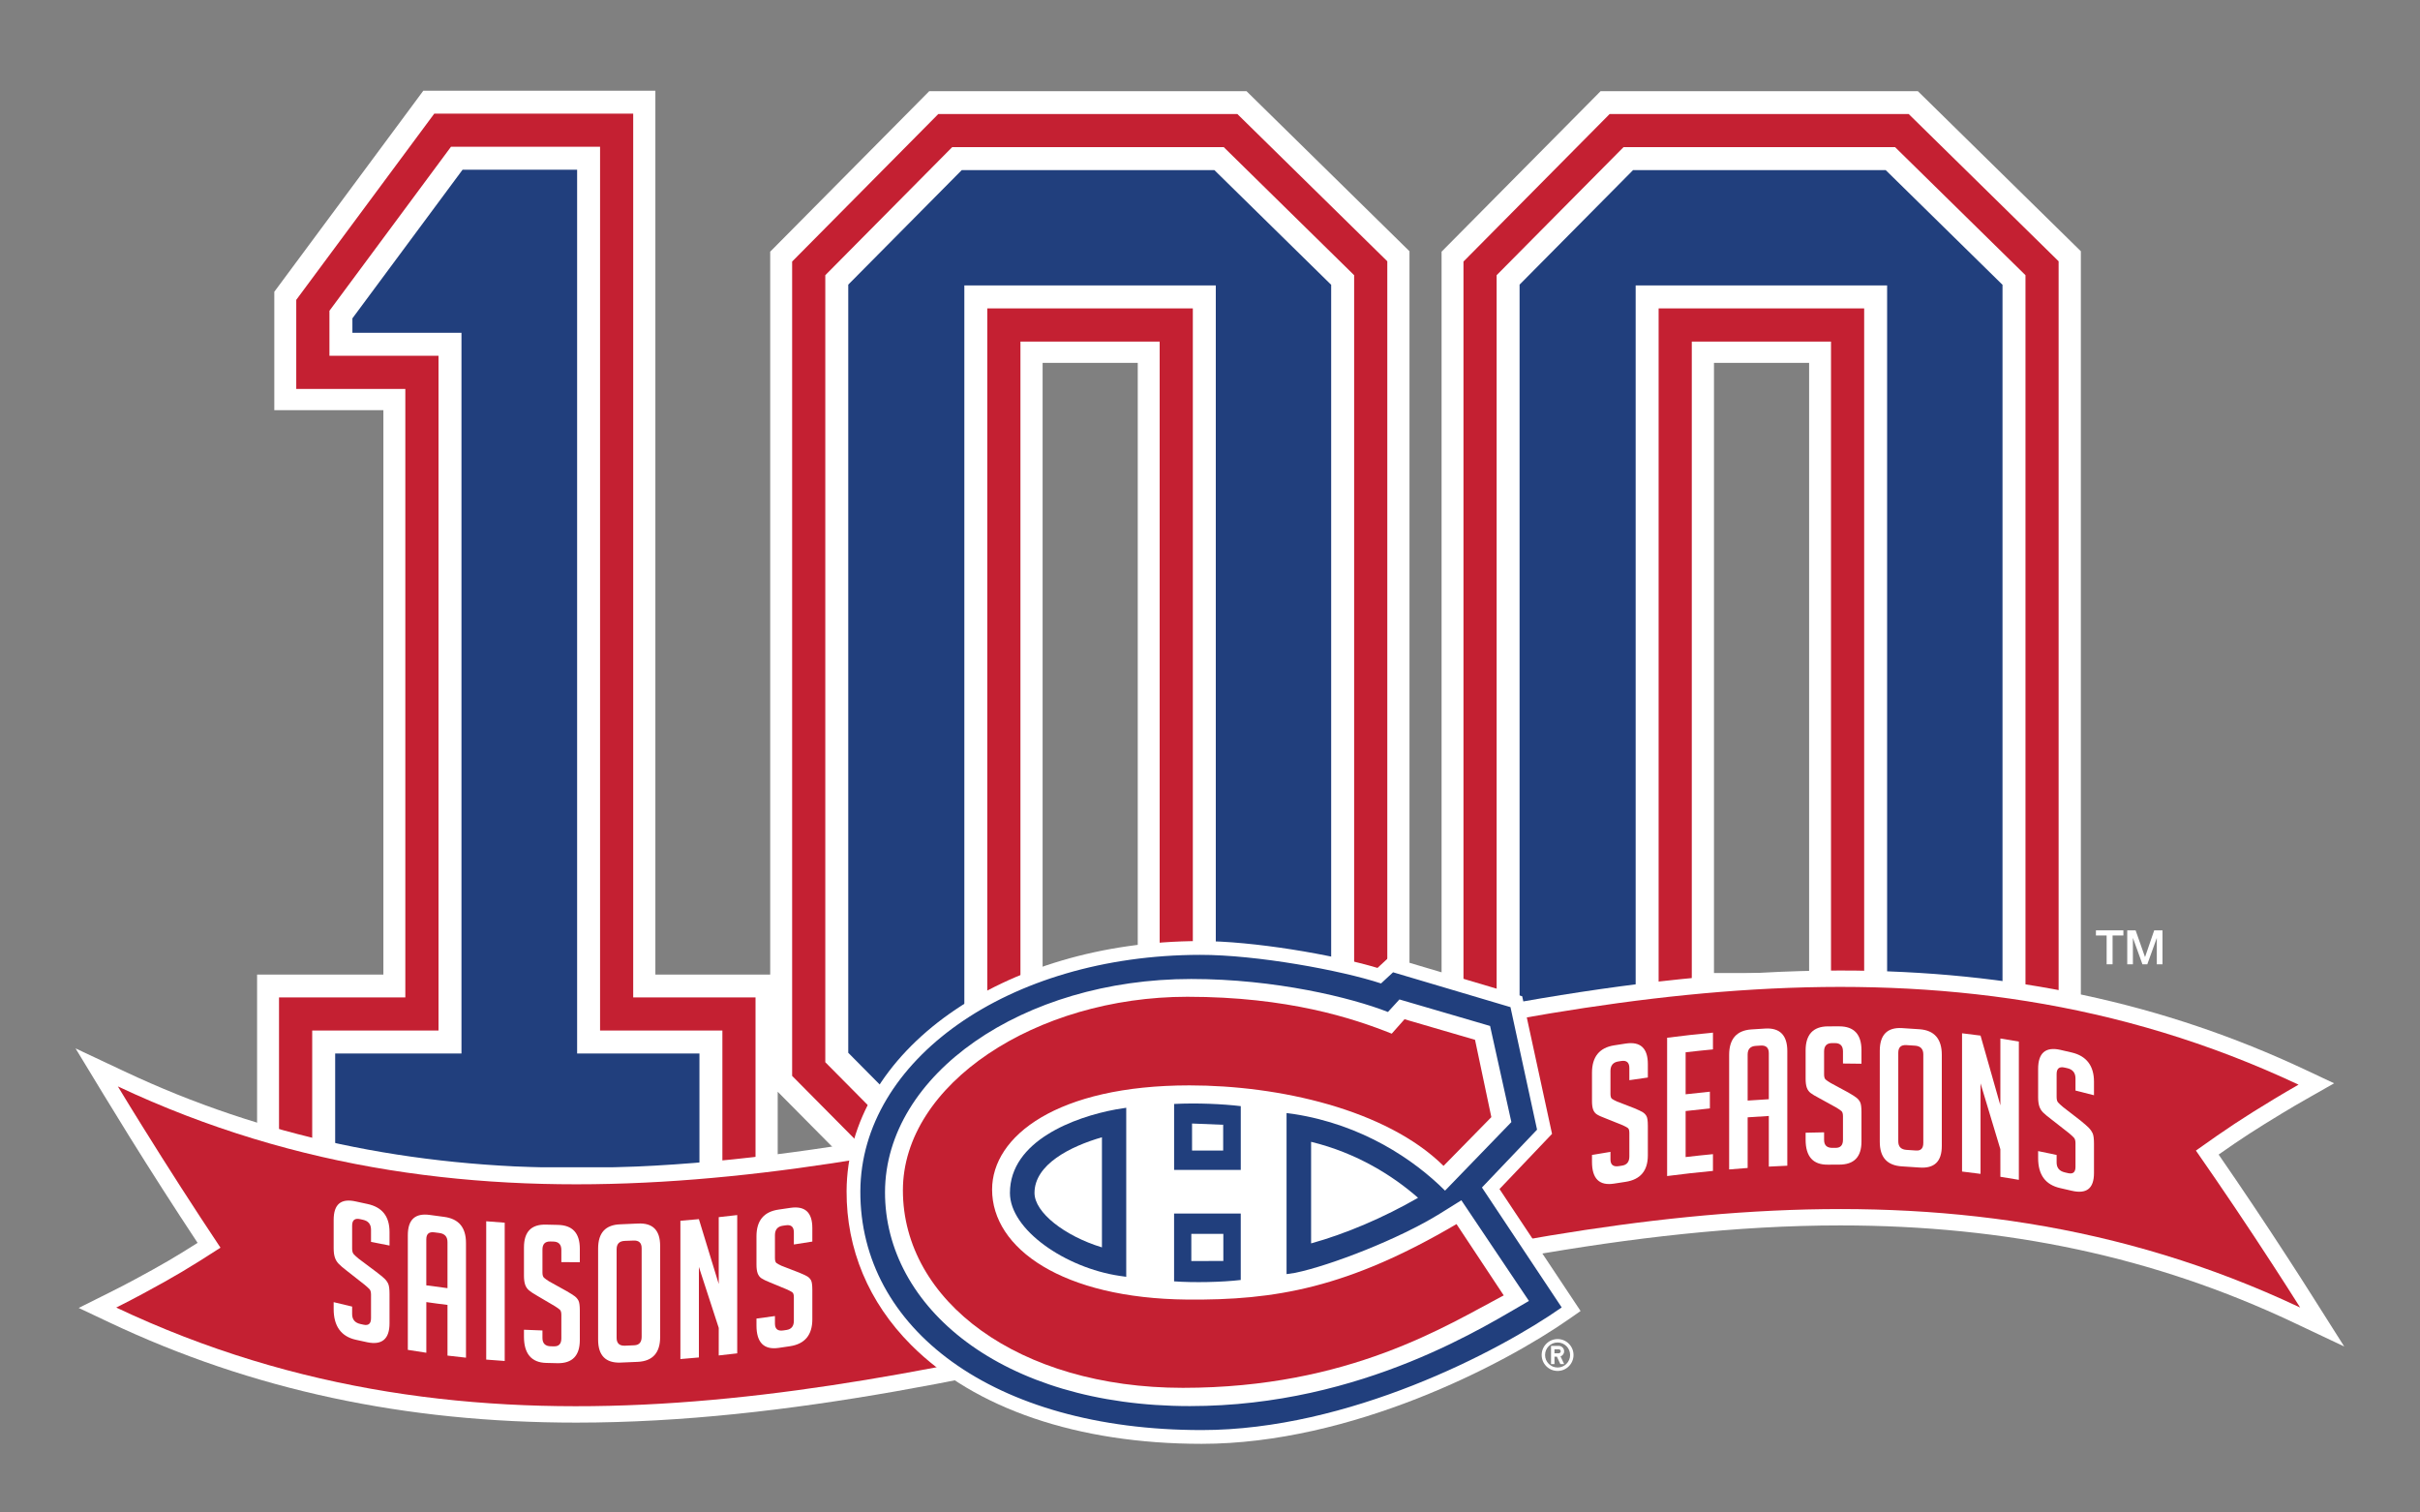 <?xml version="1.0" encoding="UTF-8" standalone="no"?>
<!-- Created with Inkscape (http://www.inkscape.org/) -->
<svg
   xmlns:dc="http://purl.org/dc/elements/1.1/"
   xmlns:cc="http://creativecommons.org/ns#"
   xmlns:rdf="http://www.w3.org/1999/02/22-rdf-syntax-ns#"
   xmlns:svg="http://www.w3.org/2000/svg"
   xmlns="http://www.w3.org/2000/svg"
   xmlns:sodipodi="http://sodipodi.sourceforge.net/DTD/sodipodi-0.dtd"
   xmlns:inkscape="http://www.inkscape.org/namespaces/inkscape"
   width="320"
   height="200"
   id="svg5446"
   sodipodi:version="0.32"
   inkscape:version="0.46"
   version="1.0"
   sodipodi:docname="Logo 100 saisons Canadiens Montréal.svg"
   inkscape:output_extension="org.inkscape.output.svg.inkscape">
  <rect width="100%" height="100%" fill="#808080" stroke="none"/>
  <defs
     id="defs5448">
    <clipPath
       clipPathUnits="userSpaceOnUse"
       id="clipPath4648">
      <path
         d="M 79,706.472 L 172.454,706.472 L 172.454,762.178 L 79,762.178 L 79,706.472 z"
         id="path4650" />
    </clipPath>
    <inkscape:perspective
       sodipodi:type="inkscape:persp3d"
       inkscape:vp_x="0 : 526.18109 : 1"
       inkscape:vp_y="0 : 1000 : 0"
       inkscape:vp_z="744.09448 : 526.18109 : 1"
       inkscape:persp3d-origin="372.04724 : 350.78739 : 1"
       id="perspective5454" />
  </defs>
  <sodipodi:namedview
     id="base"
     pagecolor="#ffffff"
     bordercolor="#666666"
     borderopacity="1.0"
     inkscape:pageopacity="0.0"
     inkscape:pageshadow="2"
     inkscape:zoom="1.4"
     inkscape:cx="230.625"
     inkscape:cy="65.728716"
     inkscape:document-units="px"
     inkscape:current-layer="layer1"
     showgrid="false"
     inkscape:window-width="1280"
     inkscape:window-height="750"
     inkscape:window-x="-8"
     inkscape:window-y="-8" />
  <g
     inkscape:label="Calque 1"
     inkscape:groupmode="layer"
     id="layer1"
     transform="translate(-295.877,-136.926)">
    <path
       d="M 433.743,265.589 L 446.323,265.589 L 446.323,184.905 L 433.743,184.905 L 433.743,265.589 z M 462.092,301.513 L 460.837,301.513 L 419.971,301.513 L 418.755,301.513 L 417.901,300.65 L 398.714,281.289 L 398.714,298.599 L 398.714,301.513 L 395.796,301.513 L 332.787,301.513 L 329.872,301.513 L 329.872,298.599 L 329.872,268.712 L 329.872,265.797 L 332.787,265.797 L 346.572,265.797 L 346.572,191.165 L 335.066,191.165 L 332.148,191.165 L 332.148,188.25 L 332.148,176.472 L 332.148,175.509 L 332.723,174.735 L 350.976,150.107 L 351.849,148.926 L 353.316,148.926 L 379.623,148.926 L 382.538,148.926 L 382.538,151.841 L 382.538,265.797 L 395.796,265.797 L 397.722,265.797 L 397.722,171.406 L 397.722,170.206 L 398.566,169.355 L 417.898,149.844 L 418.752,148.98 L 419.968,148.98 L 459.508,148.98 L 460.702,148.98 L 461.552,149.815 L 481.381,169.291 L 482.255,170.148 L 482.255,171.371 L 482.255,279.033 L 482.255,280.192 L 481.455,281.036 L 462.955,300.602 L 462.092,301.513 z M 522.519,265.589 L 535.1,265.589 L 535.1,184.905 L 522.519,184.905 L 522.519,265.589 z M 550.868,297.748 L 549.61,297.748 L 508.745,297.748 L 507.528,297.748 L 506.674,296.881 L 487.343,281.145 L 486.498,280.291 L 486.498,279.094 L 486.498,171.406 L 486.498,170.206 L 487.343,169.355 L 506.674,149.844 L 507.528,148.98 L 508.745,148.98 L 548.287,148.98 L 549.475,148.98 L 550.329,149.815 L 570.158,169.291 L 571.031,170.148 L 571.031,171.371 L 571.031,279.033 L 571.031,280.192 L 570.232,281.036 L 551.728,296.833 L 550.868,297.748 z"
       style="fill:#ffffff;fill-opacity:1;fill-rule:nonzero;stroke:none"
       id="path4642" />
    <g
       transform="matrix(3.21,0,0,-3.21,52.276,2595.623)"
       id="g4644">
      <g
         id="g4646"
         clip-path="url(#clipPath4648)">
        <g
           id="g4652"
           transform="translate(125.742,758.521)">
          <path
             d="M 0,0 C 0.627,-0.615 3.921,-3.851 4.563,-4.481 L 4.563,-35.786 C 3.979,-36.403 0.981,-39.573 0.354,-40.236 L -10.062,-40.236 C -10.689,-39.603 -13.871,-36.393 -14.491,-35.767 L -14.491,-4.47 C -13.871,-3.844 -10.689,-0.633 -10.062,0 L 0,0 z M -11.201,2.732 L -17.223,-3.346 L -17.223,-36.892 L -11.2,-42.968 L 1.53,-42.968 L 7.294,-36.873 L 7.294,-3.335 L 1.117,2.732 L -11.201,2.732 z"
             style="fill:#c42032;fill-opacity:1;fill-rule:nonzero;stroke:none"
             id="path4654" />
        </g>
        <path
           d="M 123.659,724.928 L 117.924,724.928 L 117.924,751.878 L 123.659,751.878 L 123.659,724.928 z M 115.193,722.197 L 126.391,722.197 L 126.391,754.609 L 115.193,754.609 L 115.193,722.197 z"
           style="fill:#c42032;fill-opacity:1;fill-rule:nonzero;stroke:none"
           id="path4656" />
        <g
           id="g4658"
           transform="translate(153.396,758.521)">
          <path
             d="M 0,0 C 0.627,-0.615 3.921,-3.851 4.563,-4.481 L 4.563,-35.786 C 3.98,-36.403 0.981,-39.573 0.354,-40.236 L -10.062,-40.236 C -10.689,-39.603 -13.87,-36.393 -14.491,-35.767 L -14.491,-4.47 C -13.871,-3.844 -10.689,-0.633 -10.061,0 L 0,0 z M -11.2,2.732 L -17.222,-3.346 L -17.222,-36.892 L -11.2,-41.794 L 1.53,-41.794 L 7.294,-36.873 L 7.294,-3.335 L 1.117,2.732 L -11.2,2.732 z"
             style="fill:#c42032;fill-opacity:1;fill-rule:nonzero;stroke:none"
             id="path4660" />
        </g>
        <path
           d="M 151.314,724.928 L 145.579,724.928 L 145.579,751.878 L 151.314,751.878 L 151.314,724.928 z M 142.847,722.197 L 154.045,722.197 L 154.045,754.609 L 142.847,754.609 L 142.847,722.197 z"
           style="fill:#c42032;fill-opacity:1;fill-rule:nonzero;stroke:none"
           id="path4662" />
        <g
           id="g4664"
           transform="translate(99.241,758.538)">
          <path
             d="M 0,0 L 0,-36.407 L 5.039,-36.407 L 5.039,-40.253 L -9.127,-40.253 L -9.127,-36.407 L -3.924,-36.407 L -3.924,-5.879 L -8.418,-5.879 L -8.418,-5.842 C -7.978,-5.249 -4.738,-0.877 -4.088,0 L 0,0 z M -5.463,2.731 L -11.149,-4.941 L -11.149,-8.61 L -6.656,-8.61 L -6.656,-33.676 L -11.859,-33.676 L -11.859,-42.985 L 7.77,-42.985 L 7.77,-33.676 L 2.731,-33.676 L 2.731,2.731 L -5.463,2.731 z"
             style="fill:#c42032;fill-opacity:1;fill-rule:nonzero;stroke:none"
             id="path4666" />
        </g>
        <path
           d="M 116.558,723.562 L 125.025,723.562 L 125.025,753.244 L 116.558,753.244 L 116.558,723.562 z M 131.67,722.192 L 126.684,716.919 L 115.111,716.919 L 109.885,722.192 L 109.885,754.613 L 115.111,759.887 L 126.3,759.887 L 131.67,754.613 L 131.67,722.192 z"
           style="fill:#ffffff;fill-opacity:1;fill-rule:nonzero;stroke:none"
           id="path4668" />
        <g
           id="g4670"
           transform="translate(115.613,754.19)">
          <path
             d="M 0,0 L 0,-0.946 L 0,-30.628 L 0,-31.573 L 0.946,-31.573 L 9.413,-31.573 L 10.358,-31.573 L 10.358,-30.628 L 10.358,-0.946 L 10.358,0 L 9.413,0 L 0.946,0 L 0,0 z M 10.664,-36.325 L -0.108,-36.325 L -4.782,-31.609 L -4.782,0.034 L -0.108,4.751 L 10.301,4.751 L 15.111,0.027 L 15.111,-31.622 L 10.664,-36.325 z"
             style="fill:#213f7d;fill-opacity:1;fill-rule:nonzero;stroke:none"
             id="path4672" />
        </g>
        <path
           d="M 144.213,723.562 L 152.68,723.562 L 152.68,753.244 L 144.213,753.244 L 144.213,723.562 z M 159.325,722.192 L 154.339,716.919 L 142.766,716.919 L 137.54,722.192 L 137.54,754.613 L 142.766,759.887 L 153.954,759.887 L 159.325,754.613 L 159.325,722.192 z"
           style="fill:#ffffff;fill-opacity:1;fill-rule:nonzero;stroke:none"
           id="path4674" />
        <g
           id="g4676"
           transform="translate(143.267,754.19)">
          <path
             d="M 0,0 L 0,-0.946 L 0,-30.628 L 0,-31.573 L 0.946,-31.573 L 9.413,-31.573 L 10.358,-31.573 L 10.358,-30.628 L 10.358,-0.946 L 10.358,0 L 9.413,0 L 0.946,0 L 0,0 z M 10.665,-36.325 L -0.108,-36.325 L -4.782,-31.609 L -4.782,0.034 L -0.108,4.751 L 10.301,4.751 L 15.112,0.027 L 15.112,-31.622 L 10.665,-36.325 z"
             style="fill:#213f7d;fill-opacity:1;fill-rule:nonzero;stroke:none"
             id="path4678" />
        </g>
        <g
           id="g4680"
           transform="translate(100.607,723.497)">
          <path
             d="M 0,0 L 0,36.407 L -6.141,36.407 L -11.148,29.65 L -11.148,27.797 L -6.655,27.797 L -6.655,0 L -11.858,0 L -11.858,-6.578 L -6.655,-6.578 L 0,-6.578 L 5.039,-6.578 L 5.039,0 L 0,0 z"
             style="fill:#ffffff;fill-opacity:1;fill-rule:nonzero;stroke:none"
             id="path4682" />
        </g>
        <g
           id="g4684"
           transform="translate(104.701,717.865)">
          <path
             d="M 0,0 L -4.093,0 L -10.749,0 L -15.006,0 L -15.006,4.686 L -10.749,4.686 L -9.803,4.686 L -9.803,5.632 L -9.803,33.429 L -9.803,34.374 L -10.749,34.374 L -14.296,34.374 L -14.296,34.97 L -9.758,41.093 L -5.039,41.093 L -5.039,5.632 L -5.039,4.686 L -4.093,4.686 L 0,4.686 L 0,0 z"
             style="fill:#213f7d;fill-opacity:1;fill-rule:nonzero;stroke:none"
             id="path4686" />
        </g>
        <g
           id="g4688"
           transform="translate(99.629,707.346)">
          <path
             d="M 0,0 C -7.073,0 -13.367,1.351 -19.242,4.13 L -20.499,4.724 L -19.255,5.345 C -18.811,5.567 -18.597,5.678 -18.163,5.911 C -17.121,6.472 -16.52,6.82 -15.601,7.405 C -16.553,8.843 -17.503,10.325 -18.432,11.819 C -18.844,12.483 -19.051,12.819 -19.464,13.498 L -20.629,15.416 L -18.599,14.461 C -12.926,11.79 -6.844,10.492 -0.004,10.493 C 8.576,10.493 17.372,12.55 25.879,14.54 C 34.462,16.548 43.335,18.624 52.071,18.624 C 59.11,18.624 65.378,17.285 71.231,14.532 L 72.41,13.978 L 71.278,13.334 C 70.88,13.108 70.681,12.991 70.265,12.74 C 69.202,12.096 68.594,11.704 67.653,11.042 C 68.623,9.636 69.568,8.226 70.465,6.842 C 70.912,6.155 71.135,5.807 71.581,5.102 L 72.825,3.137 L 70.723,4.13 C 65.034,6.817 58.934,8.123 52.07,8.123 C 43.491,8.123 34.695,6.067 26.188,4.079 C 17.607,2.074 8.734,0 0,0"
             style="fill:#ffffff;fill-opacity:1;fill-rule:nonzero;stroke:none"
             id="path4690" />
        </g>
        <g
           id="g4692"
           transform="translate(169.528,713.821)">
          <path
             d="M 0,0 C -1.034,1.595 -2.096,3.171 -3.182,4.731 C -1.902,5.643 -1.263,6.067 0.016,6.842 C 0.428,7.091 0.633,7.212 1.046,7.446 C -28.688,21.43 -59.058,-6.621 -88.785,7.375 C -88.374,6.697 -88.168,6.362 -87.756,5.701 C -86.716,4.028 -85.65,2.37 -84.557,0.731 C -85.831,-0.092 -86.467,-0.472 -87.741,-1.158 C -88.185,-1.397 -88.408,-1.512 -88.852,-1.735 C -59.09,-15.811 -28.656,12.325 1.112,-1.735 C 0.667,-1.031 0.445,-0.685 0,0"
             style="fill:#c42032;fill-opacity:1;fill-rule:nonzero;stroke:none"
             id="path4694" />
        </g>
        <g
           id="g4696"
           transform="translate(91.172,714.79)">
          <path
             d="M 0,0 L 0,0.5 C 0,0.728 -0.111,0.864 -0.333,0.912 C -0.381,0.923 -0.405,0.928 -0.452,0.938 C -0.669,0.986 -0.778,0.897 -0.778,0.669 C -0.778,0.291 -0.778,0.103 -0.778,-0.276 C -0.778,-0.381 -0.756,-0.457 -0.714,-0.504 C -0.672,-0.551 -0.603,-0.614 -0.508,-0.693 C -0.219,-0.912 -0.074,-1.02 0.214,-1.234 C 0.373,-1.355 0.485,-1.447 0.551,-1.509 C 0.618,-1.572 0.669,-1.643 0.706,-1.721 C 0.743,-1.8 0.762,-1.94 0.762,-2.141 L 0.762,-3.355 C 0.762,-3.995 0.455,-4.262 -0.158,-4.133 C -0.346,-4.093 -0.44,-4.073 -0.627,-4.031 C -1.235,-3.895 -1.539,-3.465 -1.539,-2.767 L -1.539,-2.482 C -1.235,-2.558 -1.082,-2.594 -0.778,-2.664 C -0.778,-2.787 -0.778,-2.849 -0.778,-2.973 C -0.778,-3.195 -0.664,-3.333 -0.437,-3.382 C -0.383,-3.394 -0.355,-3.401 -0.302,-3.412 C -0.1,-3.455 0,-3.364 0,-3.142 L 0,-2.174 C 0,-2.068 -0.021,-1.993 -0.063,-1.947 C -0.106,-1.901 -0.175,-1.839 -0.27,-1.76 C -0.559,-1.536 -0.703,-1.423 -0.991,-1.194 C -1.15,-1.072 -1.266,-0.973 -1.337,-0.897 C -1.409,-0.822 -1.46,-0.733 -1.492,-0.633 C -1.524,-0.532 -1.539,-0.408 -1.539,-0.26 L -1.539,0.906 C -1.539,1.557 -1.235,1.803 -0.627,1.666 C -0.436,1.624 -0.341,1.603 -0.151,1.563 C 0.457,1.435 0.762,1.057 0.762,0.407 L 0.762,-0.149 C 0.457,-0.092 0.305,-0.063 0,0"
             style="fill:#ffffff;fill-opacity:1;fill-rule:nonzero;stroke:none"
             id="path4698" />
        </g>
        <g
           id="g4700"
           transform="translate(94.322,712.885)">
          <path
             d="M 0,0 C 0,0.758 0,1.137 0,1.896 C 0,2.118 -0.111,2.242 -0.333,2.272 C -0.415,2.282 -0.457,2.288 -0.539,2.299 C -0.761,2.329 -0.873,2.236 -0.873,2.013 L -0.873,0.116 C -0.523,0.066 -0.349,0.043 0,0 M -0.872,-2.661 C -1.177,-2.617 -1.33,-2.593 -1.634,-2.542 L -1.634,2.179 C -1.634,2.83 -1.33,3.101 -0.722,3.015 C -0.493,2.983 -0.379,2.967 -0.15,2.938 C 0.458,2.861 0.762,2.508 0.762,1.857 C 0.762,-0.032 0.762,-0.976 0.762,-2.864 C 0.458,-2.833 0.305,-2.815 0,-2.778 C 0,-1.943 0,-1.526 0,-0.69 C -0.349,-0.648 -0.523,-0.624 -0.872,-0.574 L -0.872,-2.661 z"
             style="fill:#ffffff;fill-opacity:1;fill-rule:nonzero;stroke:none"
             id="path4702" />
        </g>
        <g
           id="g4704"
           transform="translate(95.917,709.942)">
          <path
             d="M 0,0 L 0,5.698 C 0.305,5.672 0.457,5.66 0.762,5.64 C 0.762,3.741 0.762,1.842 0.762,-0.057 C 0.457,-0.037 0.305,-0.026 0,0"
             style="fill:#ffffff;fill-opacity:1;fill-rule:nonzero;stroke:none"
             id="path4706" />
        </g>
        <g
           id="g4708"
           transform="translate(99.012,713.958)">
          <path
             d="M 0,0 L 0,0.499 C 0,0.727 -0.111,0.842 -0.333,0.847 C -0.381,0.848 -0.405,0.848 -0.453,0.849 C -0.67,0.854 -0.778,0.745 -0.778,0.517 C -0.778,0.139 -0.778,-0.05 -0.778,-0.427 C -0.778,-0.533 -0.757,-0.605 -0.714,-0.643 C -0.672,-0.681 -0.603,-0.732 -0.508,-0.792 C -0.219,-0.955 -0.075,-1.035 0.214,-1.193 C 0.373,-1.285 0.485,-1.355 0.552,-1.406 C 0.618,-1.456 0.669,-1.517 0.706,-1.588 C 0.743,-1.66 0.761,-1.796 0.761,-1.997 L 0.761,-3.211 C 0.761,-3.851 0.455,-4.174 -0.159,-4.164 C -0.346,-4.16 -0.44,-4.159 -0.627,-4.153 C -1.235,-4.137 -1.54,-3.769 -1.54,-3.071 L -1.54,-2.786 C -1.235,-2.801 -1.083,-2.806 -0.778,-2.816 L -0.778,-3.125 C -0.778,-3.348 -0.664,-3.463 -0.436,-3.468 C -0.382,-3.469 -0.356,-3.469 -0.302,-3.47 C -0.101,-3.475 0,-3.365 0,-3.143 L 0,-2.175 C 0,-2.07 -0.021,-1.997 -0.063,-1.96 C -0.105,-1.921 -0.175,-1.873 -0.27,-1.813 C -0.559,-1.646 -0.703,-1.56 -0.992,-1.388 C -1.151,-1.298 -1.266,-1.221 -1.337,-1.16 C -1.408,-1.099 -1.46,-1.021 -1.492,-0.927 C -1.523,-0.834 -1.54,-0.712 -1.54,-0.564 L -1.54,0.603 C -1.54,1.253 -1.235,1.561 -0.627,1.544 C -0.436,1.539 -0.342,1.537 -0.151,1.533 C 0.457,1.523 0.761,1.201 0.761,0.55 L 0.761,-0.005 C 0.456,-0.005 0.305,-0.005 0,0"
             style="fill:#ffffff;fill-opacity:1;fill-rule:nonzero;stroke:none"
             id="path4710" />
        </g>
        <g
           id="g4712"
           transform="translate(101.63,710.515)">
          <path
             d="M 0,0 C 0.156,0.006 0.233,0.01 0.389,0.017 C 0.59,0.027 0.69,0.143 0.69,0.365 L 0.69,4.015 C 0.69,4.237 0.576,4.342 0.349,4.331 C 0.206,4.325 0.135,4.323 -0.008,4.317 C -0.23,4.308 -0.341,4.194 -0.341,3.972 L -0.341,0.322 C -0.341,0.099 -0.227,-0.008 0,0 M -0.182,-0.696 C -0.796,-0.719 -1.103,-0.398 -1.103,0.247 L -1.103,4 C -1.103,4.651 -0.799,4.979 -0.19,5 C 0.102,5.01 0.247,5.017 0.54,5.032 C 1.148,5.061 1.452,4.759 1.452,4.108 L 1.452,0.354 C 1.452,-0.291 1.145,-0.636 0.532,-0.666 C 0.246,-0.68 0.103,-0.687 -0.182,-0.696"
             style="fill:#ffffff;fill-opacity:1;fill-rule:nonzero;stroke:none"
             id="path4714" />
        </g>
        <g
           id="g4716"
           transform="translate(105.495,713.057)">
          <path
             d="M 0,0 L 0,2.753 C 0.305,2.786 0.457,2.803 0.762,2.839 C 0.761,0.94 0.762,-0.959 0.762,-2.858 C 0.457,-2.894 0.305,-2.911 0,-2.944 C 0,-2.49 0.001,-2.263 0.001,-1.81 C -0.326,-0.807 -0.491,-0.305 -0.817,0.703 L -0.817,-3.027 C -1.122,-3.056 -1.275,-3.068 -1.579,-3.093 L -1.579,2.604 C -1.275,2.629 -1.122,2.642 -0.817,2.671 C -0.491,1.6 -0.327,1.066 0,0"
             style="fill:#ffffff;fill-opacity:1;fill-rule:nonzero;stroke:none"
             id="path4718" />
        </g>
        <g
           id="g4720"
           transform="translate(108.59,714.684)">
          <path
             d="M 0,0 L 0,0.499 C 0,0.727 -0.112,0.824 -0.334,0.79 C -0.382,0.784 -0.406,0.781 -0.453,0.773 C -0.67,0.742 -0.779,0.612 -0.779,0.385 L -0.779,-0.56 C -0.779,-0.666 -0.757,-0.734 -0.715,-0.765 C -0.673,-0.796 -0.603,-0.833 -0.508,-0.878 C -0.219,-0.991 -0.075,-1.047 0.214,-1.157 C 0.372,-1.222 0.486,-1.275 0.552,-1.314 C 0.618,-1.354 0.668,-1.406 0.705,-1.472 C 0.742,-1.537 0.761,-1.67 0.761,-1.871 L 0.761,-3.085 C 0.761,-3.725 0.454,-4.098 -0.159,-4.191 C -0.347,-4.219 -0.44,-4.233 -0.627,-4.26 C -1.236,-4.348 -1.54,-4.036 -1.54,-3.338 C -1.54,-3.224 -1.54,-3.167 -1.54,-3.052 C -1.235,-3.013 -1.083,-2.991 -0.779,-2.948 L -0.779,-3.258 C -0.779,-3.481 -0.664,-3.575 -0.437,-3.541 C -0.383,-3.533 -0.356,-3.53 -0.302,-3.521 C -0.101,-3.491 0,-3.365 0,-3.142 L 0,-2.174 C 0,-2.068 -0.021,-2.001 -0.064,-1.97 C -0.106,-1.94 -0.175,-1.902 -0.271,-1.858 C -0.559,-1.74 -0.704,-1.679 -0.993,-1.559 C -1.151,-1.496 -1.266,-1.44 -1.338,-1.391 C -1.409,-1.342 -1.46,-1.274 -1.492,-1.186 C -1.524,-1.098 -1.54,-0.978 -1.54,-0.83 C -1.54,-0.364 -1.54,-0.131 -1.54,0.336 C -1.54,0.986 -1.236,1.35 -0.627,1.438 C -0.437,1.465 -0.342,1.479 -0.151,1.508 C 0.457,1.6 0.761,1.327 0.761,0.676 L 0.761,0.12 C 0.456,0.07 0.304,0.047 0,0"
             style="fill:#ffffff;fill-opacity:1;fill-rule:nonzero;stroke:none"
             id="path4722" />
        </g>
        <g
           id="g4724"
           transform="translate(143.007,721.452)">
          <path
             d="M 0,0 L 0,0.5 C 0,0.728 -0.111,0.825 -0.333,0.791 C -0.381,0.783 -0.405,0.78 -0.452,0.772 C -0.669,0.739 -0.778,0.607 -0.778,0.38 L -0.778,-0.565 C -0.778,-0.671 -0.757,-0.739 -0.714,-0.769 C -0.672,-0.799 -0.603,-0.836 -0.508,-0.879 C -0.219,-0.989 -0.074,-1.045 0.214,-1.158 C 0.373,-1.225 0.485,-1.279 0.552,-1.32 C 0.618,-1.361 0.669,-1.414 0.706,-1.48 C 0.743,-1.546 0.762,-1.679 0.762,-1.881 L 0.762,-3.095 C 0.762,-3.734 0.455,-4.094 -0.158,-4.188 C -0.346,-4.216 -0.44,-4.231 -0.627,-4.26 C -1.235,-4.357 -1.539,-4.061 -1.539,-3.363 L -1.539,-3.078 C -1.235,-3.026 -1.082,-3.001 -0.778,-2.952 L -0.778,-3.262 C -0.778,-3.484 -0.664,-3.576 -0.437,-3.541 C -0.383,-3.532 -0.356,-3.528 -0.301,-3.52 C -0.1,-3.489 0,-3.363 0,-3.141 L 0,-2.173 C 0,-2.067 -0.021,-1.999 -0.063,-1.969 C -0.105,-1.938 -0.175,-1.901 -0.27,-1.857 C -0.559,-1.74 -0.703,-1.681 -0.992,-1.567 C -1.15,-1.508 -1.266,-1.456 -1.337,-1.409 C -1.409,-1.363 -1.461,-1.297 -1.492,-1.21 C -1.524,-1.123 -1.539,-1.005 -1.539,-0.857 L -1.539,0.309 C -1.539,0.959 -1.235,1.339 -0.627,1.435 C -0.436,1.466 -0.341,1.48 -0.15,1.509 C 0.458,1.602 0.762,1.316 0.762,0.665 L 0.762,0.11 C 0.457,0.068 0.305,0.046 0,0"
             style="fill:#ffffff;fill-opacity:1;fill-rule:nonzero;stroke:none"
             id="path4726" />
        </g>
        <g
           id="g4728"
           transform="translate(144.563,717.503)">
          <path
             d="M 0,0 L 0,5.697 C 0.755,5.792 1.133,5.835 1.888,5.908 L 1.888,5.217 C 1.438,5.174 1.213,5.15 0.762,5.098 L 0.762,3.368 C 1.161,3.414 1.361,3.435 1.761,3.475 C 1.761,3.199 1.762,3.061 1.762,2.786 C 1.362,2.745 1.161,2.724 0.762,2.678 L 0.762,0.782 C 1.212,0.834 1.438,0.859 1.888,0.902 L 1.888,0.212 C 1.133,0.139 0.755,0.096 0,0"
             style="fill:#ffffff;fill-opacity:1;fill-rule:nonzero;stroke:none"
             id="path4730" />
        </g>
        <g
           id="g4732"
           transform="translate(148.752,720.668)">
          <path
             d="M 0,0 L 0,1.896 C 0,2.119 -0.11,2.224 -0.333,2.21 C -0.416,2.205 -0.457,2.203 -0.54,2.197 C -0.761,2.183 -0.872,2.062 -0.872,1.841 L -0.872,-0.056 C -0.523,-0.031 -0.35,-0.019 0,0 M -0.872,-2.832 C -1.177,-2.854 -1.33,-2.866 -1.634,-2.893 C -1.635,-1.004 -1.634,-0.06 -1.634,1.828 C -1.634,2.478 -1.33,2.832 -0.722,2.875 C -0.493,2.89 -0.379,2.898 -0.15,2.911 C 0.458,2.948 0.762,2.632 0.762,1.982 C 0.761,0.093 0.762,-0.851 0.762,-2.739 C 0.458,-2.752 0.305,-2.759 0,-2.776 C 0,-1.941 0,-1.524 0,-0.69 C -0.35,-0.709 -0.523,-0.721 -0.872,-0.746 L -0.872,-2.832 z"
             style="fill:#ffffff;fill-opacity:1;fill-rule:nonzero;stroke:none"
             id="path4734" />
        </g>
        <g
           id="g4736"
           transform="translate(151.807,722.139)">
          <path
             d="M 0,0 L 0,0.499 C 0,0.727 -0.111,0.842 -0.333,0.841 C -0.38,0.841 -0.405,0.841 -0.452,0.841 C -0.669,0.84 -0.778,0.723 -0.778,0.496 L -0.778,-0.449 C -0.778,-0.554 -0.756,-0.626 -0.714,-0.661 C -0.671,-0.698 -0.603,-0.745 -0.508,-0.802 C -0.219,-0.956 -0.075,-1.034 0.214,-1.192 C 0.373,-1.283 0.486,-1.355 0.552,-1.406 C 0.618,-1.458 0.67,-1.519 0.706,-1.591 C 0.743,-1.663 0.762,-1.799 0.762,-2 L 0.762,-3.214 C 0.762,-3.853 0.455,-4.165 -0.158,-4.165 C -0.345,-4.165 -0.439,-4.165 -0.627,-4.167 C -1.235,-4.172 -1.539,-3.834 -1.539,-3.135 L -1.539,-2.851 C -1.235,-2.842 -1.082,-2.839 -0.778,-2.835 L -0.778,-3.145 C -0.778,-3.367 -0.664,-3.476 -0.436,-3.475 C -0.383,-3.475 -0.356,-3.475 -0.301,-3.475 C -0.1,-3.474 0,-3.364 0,-3.141 C 0,-2.754 0,-2.561 0,-2.174 C 0,-2.068 -0.021,-1.997 -0.063,-1.96 C -0.106,-1.923 -0.175,-1.875 -0.27,-1.817 C -0.559,-1.656 -0.702,-1.576 -0.991,-1.42 C -1.15,-1.337 -1.265,-1.268 -1.337,-1.212 C -1.408,-1.155 -1.46,-1.082 -1.492,-0.989 C -1.523,-0.898 -1.539,-0.778 -1.539,-0.63 L -1.539,0.537 C -1.539,1.187 -1.235,1.524 -0.627,1.53 C -0.436,1.531 -0.341,1.531 -0.151,1.531 C 0.458,1.531 0.762,1.197 0.762,0.546 L 0.762,-0.009 C 0.457,-0.003 0.305,-0.001 0,0"
             style="fill:#ffffff;fill-opacity:1;fill-rule:nonzero;stroke:none"
             id="path4738" />
        </g>
        <g
           id="g4740"
           transform="translate(154.426,718.581)">
          <path
             d="M 0,0 C 0.155,-0.01 0.233,-0.015 0.389,-0.026 C 0.59,-0.041 0.69,0.063 0.69,0.285 L 0.69,3.934 C 0.69,4.156 0.576,4.277 0.349,4.293 C 0.206,4.303 0.135,4.307 -0.008,4.316 C -0.23,4.329 -0.341,4.224 -0.341,4.002 L -0.341,0.353 C -0.341,0.131 -0.227,0.014 0,0 M -0.182,-0.68 C -0.796,-0.645 -1.103,-0.313 -1.103,0.332 L -1.103,4.083 C -1.103,4.734 -0.799,5.052 -0.19,5.017 C 0.102,5 0.248,4.99 0.54,4.969 C 1.148,4.924 1.452,4.567 1.452,3.916 L 1.452,0.164 C 1.452,-0.481 1.145,-0.772 0.532,-0.727 C 0.246,-0.705 0.103,-0.696 -0.182,-0.68"
             style="fill:#ffffff;fill-opacity:1;fill-rule:nonzero;stroke:none"
             id="path4742" />
        </g>
        <g
           id="g4744"
           transform="translate(158.29,720.416)">
          <path
             d="M 0,0 C 0,1.102 0.001,1.652 0.001,2.754 C 0.305,2.706 0.458,2.68 0.762,2.627 L 0.762,-3.069 C 0.458,-3.016 0.305,-2.99 0.001,-2.943 C 0.001,-2.488 0,-2.261 0,-1.807 C -0.327,-0.72 -0.49,-0.177 -0.816,0.905 L -0.816,-2.823 C -1.121,-2.782 -1.274,-2.763 -1.578,-2.727 L -1.578,2.968 C -1.274,2.933 -1.121,2.914 -0.816,2.873 C -0.49,1.727 -0.327,1.153 0,0"
             style="fill:#ffffff;fill-opacity:1;fill-rule:nonzero;stroke:none"
             id="path4746" />
        </g>
        <g
           id="g4748"
           transform="translate(161.385,721.025)">
          <path
             d="M 0,0 L 0,0.499 C 0,0.727 -0.112,0.869 -0.333,0.92 C -0.381,0.931 -0.404,0.936 -0.452,0.947 C -0.669,0.997 -0.777,0.906 -0.777,0.678 L -0.777,-0.266 C -0.777,-0.372 -0.757,-0.448 -0.714,-0.494 C -0.672,-0.54 -0.603,-0.603 -0.508,-0.683 C -0.219,-0.904 -0.075,-1.016 0.214,-1.242 C 0.373,-1.372 0.485,-1.47 0.552,-1.538 C 0.618,-1.605 0.669,-1.679 0.706,-1.759 C 0.743,-1.841 0.762,-1.982 0.762,-2.182 C 0.762,-2.668 0.762,-2.911 0.762,-3.397 C 0.762,-4.037 0.455,-4.271 -0.158,-4.127 C -0.346,-4.082 -0.439,-4.061 -0.627,-4.019 C -1.235,-3.883 -1.539,-3.477 -1.539,-2.779 L -1.539,-2.494 C -1.235,-2.554 -1.082,-2.586 -0.777,-2.653 L -0.777,-2.962 C -0.777,-3.184 -0.664,-3.32 -0.436,-3.372 C -0.383,-3.384 -0.356,-3.39 -0.302,-3.403 C -0.1,-3.449 0,-3.363 0,-3.142 L 0,-2.173 C 0,-2.067 -0.02,-1.991 -0.063,-1.944 C -0.105,-1.897 -0.174,-1.833 -0.27,-1.753 C -0.559,-1.523 -0.703,-1.411 -0.992,-1.188 C -1.15,-1.069 -1.266,-0.973 -1.337,-0.901 C -1.409,-0.828 -1.46,-0.743 -1.492,-0.644 C -1.524,-0.545 -1.539,-0.422 -1.539,-0.274 L -1.539,0.893 C -1.539,1.544 -1.236,1.813 -0.627,1.677 C -0.436,1.635 -0.341,1.612 -0.151,1.567 C 0.458,1.423 0.762,1.014 0.762,0.363 L 0.762,-0.193 C 0.457,-0.112 0.304,-0.074 0,0"
             style="fill:#ffffff;fill-opacity:1;fill-rule:nonzero;stroke:none"
             id="path4750" />
        </g>
        <g
           id="g4752"
           transform="translate(137.658,716.968)">
          <path
             d="M 0,0 L 2.164,2.273 L 0.935,7.941 L -4.533,9.565 L -5.025,9.109 C -6.853,9.654 -10.142,10.219 -12.339,10.215 C -20.477,10.201 -26.871,5.675 -26.896,-0.087 C -26.906,-2.476 -25.989,-4.665 -24.244,-6.417 C -21.625,-9.047 -17.373,-10.496 -12.269,-10.496 C -6.112,-10.496 0.154,-7.255 2.887,-5.341 L 3.34,-5.024 L 0,0 z"
             style="fill:#ffffff;fill-opacity:1;fill-rule:nonzero;stroke:none"
             id="path4754" />
        </g>
        <g
           id="g4756"
           transform="translate(122.282,720.315)">
          <path
             d="M 0,0 L 0,-6.963 L -0.267,-6.926 C -2.514,-6.592 -4.791,-5.021 -4.791,-3.509 C -4.791,-1.364 -2.13,-0.38 -0.427,-0.068 L 0,0 z M 4.717,-4.358 L 4.717,-7.094 C 3.945,-7.186 2.767,-7.209 1.971,-7.15 L 1.971,-4.358 L 4.717,-4.358 z M 1.971,-2.56 L 1.971,0.158 C 2.919,0.206 3.972,0.157 4.717,0.068 L 4.717,-2.56 L 1.971,-2.56 z M 2.332,-11.536 C -4.434,-11.536 -9.201,-7.96 -9.201,-3.399 C -9.201,0.966 -3.726,4.573 2.517,4.573 C 6.655,4.573 9.345,3.69 10.937,3.053 L 11.463,3.648 L 14.367,2.799 L 15.04,-0.386 L 13.07,-2.393 C 10.706,-0.061 6.277,0.923 2.604,0.923 C -2.854,0.923 -5.526,-1.171 -5.526,-3.369 C -5.526,-5.806 -2.614,-7.851 2.501,-7.9 C 6.14,-7.934 9.122,-7.423 13.604,-4.791 L 15.549,-7.728 C 13.223,-8.949 9.195,-11.536 2.332,-11.536 M 12.937,-4.35 C 11.259,-5.397 8.418,-6.499 6.958,-6.799 L 6.603,-6.852 L 6.603,-0.217 L 6.895,-0.256 C 9.723,-0.691 11.854,-2.136 13.132,-3.413 L 15.865,-0.589 L 14.987,3.371 L 11.254,4.463 L 10.78,3.947 C 9.265,4.539 6.14,5.306 2.675,5.306 C -4.262,5.306 -9.927,1.375 -9.937,-3.475 C -9.947,-8.199 -5.139,-12.288 2.623,-12.288 C 9.792,-12.288 14.968,-8.872 16.589,-7.957 L 13.804,-3.81 C 13.698,-3.88 13.41,-4.055 12.937,-4.35"
             style="fill:#ffffff;fill-opacity:1;fill-rule:nonzero;stroke:none"
             id="path4758" />
        </g>
        <g
           id="g4760"
           transform="translate(135.887,715.524)">
          <path
             d="M 0,0 C -4.482,-2.632 -7.465,-3.143 -11.103,-3.109 C -16.219,-3.06 -19.131,-1.015 -19.131,1.423 C -19.131,3.62 -16.458,5.714 -11,5.714 C -7.327,5.714 -2.899,4.73 -0.534,2.398 L 1.435,4.406 L 0.763,7.591 L -2.141,8.439 L -2.668,7.844 C -4.259,8.482 -6.949,9.364 -11.087,9.364 C -17.33,9.364 -22.805,5.757 -22.805,1.392 C -22.805,-3.169 -18.038,-6.745 -11.272,-6.745 C -4.409,-6.745 -0.381,-4.158 1.945,-2.937 L 0,0 z"
             style="fill:#c42032;fill-opacity:1;fill-rule:nonzero;stroke:none"
             id="path4762" />
        </g>
        <g
           id="g4764"
           transform="translate(134.303,716.607)">
          <path
             d="M 0,0 C -1.416,-0.815 -2.98,-1.484 -4.406,-1.878 L -4.406,2.306 C -2.517,1.847 -1.025,0.901 0,0 M -9.398,-8.58 C -17.16,-8.58 -21.967,-4.491 -21.958,0.233 C -21.947,5.083 -16.282,9.014 -9.345,9.014 C -5.881,9.014 -2.755,8.247 -1.24,7.655 L -0.767,8.171 L 2.967,7.079 L 3.844,3.119 L 1.112,0.295 C -0.166,1.572 -2.298,3.017 -5.125,3.452 L -5.417,3.491 L -5.417,-3.144 L -5.062,-3.091 C -3.603,-2.79 -0.762,-1.689 0.917,-0.642 C 1.389,-0.347 1.678,-0.172 1.784,-0.102 L 4.568,-4.249 C 2.948,-5.164 -2.228,-8.58 -9.398,-8.58 M 2.632,0.424 L 4.902,2.807 L 3.807,7.854 L -1.029,9.29 L -1.525,8.83 C -3.157,9.369 -6.647,10.013 -8.982,10.008 C -16.92,9.995 -22.95,5.641 -22.974,0.271 C -22.998,-5.359 -17.537,-9.568 -8.914,-9.568 C -2.879,-9.568 3.304,-6.346 5.917,-4.516 L 2.632,0.424 z"
             style="fill:#213f7d;fill-opacity:1;fill-rule:nonzero;stroke:none"
             id="path4766" />
        </g>
        <g
           id="g4768"
           transform="translate(121.281,714.565)">
          <path
             d="M 0,0 C -1.537,0.468 -2.778,1.438 -2.778,2.242 C -2.778,3.415 -1.309,4.157 0,4.536 L 0,0 z M -3.79,2.242 C -3.79,0.729 -1.513,-0.842 0.734,-1.175 L 1.001,-1.212 L 1.001,5.751 L 0.574,5.683 C -1.129,5.371 -3.79,4.387 -3.79,2.242"
             style="fill:#213f7d;fill-opacity:1;fill-rule:nonzero;stroke:none"
             id="path4770" />
        </g>
        <g
           id="g4772"
           transform="translate(124.993,719.667)">
          <path
             d="M 0,0 L 1.282,-0.052 L 1.282,-1.114 L 0,-1.114 L 0,0 z M -0.739,0.806 L -0.739,-1.912 L 2.007,-1.912 L 2.007,0.716 C 1.262,0.805 0.209,0.854 -0.739,0.806"
             style="fill:#213f7d;fill-opacity:1;fill-rule:nonzero;stroke:none"
             id="path4774" />
        </g>
        <g
           id="g4776"
           transform="translate(124.963,715.121)">
          <path
             d="M 0,0 L 1.319,0 L 1.319,-1.117 L 0,-1.118 L 0,0 z M -0.71,-1.956 C 0.086,-2.014 1.264,-1.992 2.036,-1.899 L 2.036,0.837 L -0.71,0.837 L -0.71,-1.956 z"
             style="fill:#213f7d;fill-opacity:1;fill-rule:nonzero;stroke:none"
             id="path4778" />
        </g>
        <g
           id="g4780"
           transform="translate(140.051,709.616)">
          <path
             d="M 0,0 C -0.285,0 -0.516,0.231 -0.516,0.516 C -0.516,0.8 -0.285,1.031 0,1.031 C 0.285,1.031 0.516,0.8 0.516,0.516 C 0.516,0.231 0.285,0 0,0 M 0,1.172 C -0.362,1.172 -0.656,0.878 -0.656,0.516 C -0.656,0.153 -0.362,-0.141 0,-0.141 C 0.362,-0.141 0.656,0.153 0.656,0.516 C 0.656,0.878 0.362,1.172 0,1.172"
             style="fill:#ffffff;fill-opacity:1;fill-rule:nonzero;stroke:none"
             id="path4782" />
        </g>
        <g
           id="g4784"
           transform="translate(140.098,710.202)">
          <path
             d="M 0,0 L -0.176,0 L -0.176,0.164 L 0,0.164 C 0.045,0.164 0.082,0.127 0.082,0.082 C 0.082,0.037 0.045,0 0,0 M 0.223,0.082 C 0.223,0.205 0.122,0.305 0,0.305 L -0.317,0.305 L -0.317,-0.445 L -0.176,-0.445 L -0.176,-0.14 L -0.075,-0.14 L 0.067,-0.445 L 0.223,-0.445 L 0.074,-0.128 C 0.161,-0.097 0.223,-0.015 0.223,0.082"
             style="fill:#ffffff;fill-opacity:1;fill-rule:nonzero;stroke:none"
             id="path4786" />
        </g>
        <g
           id="g4788"
           transform="translate(162.227,727.624)">
          <path
             d="M 0,0 L 1.131,0 L 1.131,-0.211 L 0.686,-0.211 L 0.686,-1.398 L 0.441,-1.398 L 0.441,-0.211 L 0,-0.211 L 0,0 z"
             style="fill:#ffffff;fill-opacity:1;fill-rule:nonzero;stroke:none"
             id="path4790" />
        </g>
        <g
           id="g4792"
           transform="translate(163.517,727.624)">
          <path
             d="M 0,0 L 0.345,0 L 0.73,-1.095 L 0.735,-1.095 L 1.11,0 L 1.452,0 L 1.452,-1.398 L 1.218,-1.398 L 1.218,-0.319 L 1.215,-0.319 L 0.826,-1.398 L 0.626,-1.398 L 0.237,-0.319 L 0.233,-0.319 L 0.233,-1.398 L 0,-1.398 L 0,0 z"
             style="fill:#ffffff;fill-opacity:1;fill-rule:nonzero;stroke:none"
             id="path4794" />
        </g>
        <g
           id="g4796"
           transform="translate(94.859,703.448)">
          <path
             d="M 0,0 L 2.056,0 C 2.738,0 2.971,-0.148 2.971,-0.784 L 2.971,-1.04 C 2.971,-1.505 2.831,-1.621 2.451,-1.854 L 0.101,-3.281 L 2.428,-3.281 L 2.428,-2.692 L 3.165,-2.901 L 3.165,-3.219 C 3.165,-3.856 2.932,-4.003 2.249,-4.003 L -1.117,-4.003 L -1.117,-3.638 C -1.117,-3.367 -1.086,-3.204 -0.613,-2.909 L 2.156,-1.203 L 2.156,-0.683 L -0.124,-0.683 L -0.124,-1.505 L -0.915,-1.304 L -0.915,-0.784 C -0.915,-0.148 -0.683,0 0,0"
             style="fill:#ffffff;fill-opacity:1;fill-rule:nonzero;stroke:none"
             id="path4798" />
        </g>
        <path
           d="M 104.717,702.765 L 101.855,702.765 L 101.855,700.166 L 104.717,700.166 L 104.717,702.765 z M 101.932,703.448 L 104.64,703.448 C 105.346,703.448 105.555,703.238 105.555,702.502 L 105.555,700.391 C 105.555,699.655 105.346,699.445 104.64,699.445 L 101.932,699.445 C 101.227,699.445 101.017,699.655 101.017,700.391 L 101.017,702.502 C 101.017,703.238 101.227,703.448 101.932,703.448"
           style="fill:#ffffff;fill-opacity:1;fill-rule:nonzero;stroke:none"
           id="path4800" />
        <path
           d="M 112.148,702.765 L 109.286,702.765 L 109.286,700.166 L 112.148,700.166 L 112.148,702.765 z M 109.363,703.448 L 112.07,703.448 C 112.776,703.448 112.986,703.238 112.986,702.502 L 112.986,700.391 C 112.986,699.655 112.776,699.445 112.07,699.445 L 109.363,699.445 C 108.657,699.445 108.448,699.655 108.448,700.391 L 108.448,702.502 C 108.448,703.238 108.657,703.448 109.363,703.448"
           style="fill:#ffffff;fill-opacity:1;fill-rule:nonzero;stroke:none"
           id="path4802" />
        <g
           id="g4804"
           transform="translate(117.213,702.765)">
          <path
             d="M 0,0 C -0.31,0 -0.388,-0.078 -0.388,-0.365 L -0.388,-0.567 C -0.388,-0.853 -0.31,-0.931 0,-0.931 L 1.869,-0.931 C 2.18,-0.931 2.25,-0.853 2.25,-0.567 L 2.25,-0.365 C 2.25,-0.078 2.18,0 1.869,0 L 0,0 z M -0.093,-1.583 C -0.403,-1.583 -0.473,-1.66 -0.473,-1.947 L -0.473,-2.242 C -0.473,-2.537 -0.403,-2.599 -0.093,-2.599 L 1.955,-2.599 C 2.265,-2.599 2.335,-2.529 2.335,-2.242 L 2.335,-1.947 C 2.335,-1.66 2.265,-1.583 1.955,-1.583 L -0.093,-1.583 z M 3.095,-0.101 L 3.095,-0.466 C 3.095,-0.931 2.893,-1.133 2.335,-1.241 C 2.909,-1.303 3.188,-1.551 3.188,-2.04 L 3.188,-2.459 C 3.188,-3.08 2.979,-3.32 2.211,-3.32 L -0.349,-3.32 C -1.117,-3.32 -1.319,-3.08 -1.319,-2.459 L -1.319,-2.04 C -1.319,-1.551 -1.04,-1.303 -0.466,-1.241 C -1.024,-1.133 -1.233,-0.931 -1.233,-0.466 L -1.233,-0.101 C -1.233,0.535 -1.001,0.683 -0.318,0.683 L 2.18,0.683 C 2.862,0.683 3.095,0.535 3.095,-0.101"
             style="fill:#ffffff;fill-opacity:1;fill-rule:nonzero;stroke:none"
             id="path4806" />
        </g>
        <path
           d="M 124.713,701.912 L 126.52,701.912 L 126.52,701.113 L 124.713,701.113 L 124.713,701.912 z"
           style="fill:#ffffff;fill-opacity:1;fill-rule:nonzero;stroke:none"
           id="path4808" />
        <g
           id="g4810"
           transform="translate(132.213,703.448)">
          <path
             d="M 0,0 L 2.056,0 C 2.738,0 2.971,-0.148 2.971,-0.784 L 2.971,-1.04 C 2.971,-1.505 2.831,-1.621 2.451,-1.854 L 0.101,-3.281 L 2.428,-3.281 L 2.428,-2.692 L 3.165,-2.901 L 3.165,-3.219 C 3.165,-3.856 2.932,-4.003 2.25,-4.003 L -1.117,-4.003 L -1.117,-3.638 C -1.117,-3.367 -1.086,-3.204 -0.613,-2.909 L 2.157,-1.203 L 2.157,-0.683 L -0.124,-0.683 L -0.124,-1.505 L -0.915,-1.304 L -0.915,-0.784 C -0.915,-0.148 -0.682,0 0,0"
             style="fill:#ffffff;fill-opacity:1;fill-rule:nonzero;stroke:none"
             id="path4812" />
        </g>
        <path
           d="M 142.072,702.765 L 139.21,702.765 L 139.21,700.166 L 142.072,700.166 L 142.072,702.765 z M 139.287,703.448 L 141.994,703.448 C 142.7,703.448 142.909,703.238 142.909,702.502 L 142.909,700.391 C 142.909,699.655 142.7,699.445 141.994,699.445 L 139.287,699.445 C 138.581,699.445 138.372,699.655 138.372,700.391 L 138.372,702.502 C 138.372,703.238 138.581,703.448 139.287,703.448"
           style="fill:#ffffff;fill-opacity:1;fill-rule:nonzero;stroke:none"
           id="path4814" />
        <path
           d="M 149.503,702.765 L 146.641,702.765 L 146.641,700.166 L 149.503,700.166 L 149.503,702.765 z M 146.718,703.448 L 149.425,703.448 C 150.131,703.448 150.34,703.238 150.34,702.502 L 150.34,700.391 C 150.34,699.655 150.131,699.445 149.425,699.445 L 146.718,699.445 C 146.012,699.445 145.802,699.655 145.802,700.391 L 145.802,702.502 C 145.802,703.238 146.012,703.448 146.718,703.448"
           style="fill:#ffffff;fill-opacity:1;fill-rule:nonzero;stroke:none"
           id="path4816" />
        <g
           id="g4818"
           transform="translate(156.863,701.889)">
          <path
             d="M 0,0 C 0,0.722 -0.07,0.877 -0.838,0.877 L -1.947,0.877 C -2.521,0.877 -2.684,0.752 -2.684,0.38 L -2.684,0.155 C -2.684,-0.256 -2.467,-0.341 -1.792,-0.341 C -1.311,-0.341 -0.714,-0.31 -0.023,-0.241 C -0.008,-0.148 0,-0.062 0,0 M -1.838,-0.985 C -3.064,-0.985 -3.529,-0.768 -3.529,0.047 L -3.529,0.582 C -3.529,1.257 -3.095,1.559 -2.164,1.559 L -0.473,1.559 C 0.52,1.559 0.846,1.28 0.846,0.326 L 0.846,-0.202 C 0.846,-1.691 -0.233,-2.537 -2.11,-2.537 C -2.203,-2.537 -2.304,-2.537 -2.397,-2.529 L -2.948,-1.885 L -2.692,-1.885 C -1.202,-1.885 -0.372,-1.699 -0.07,-0.853 C -0.628,-0.939 -1.218,-0.985 -1.838,-0.985"
             style="fill:#ffffff;fill-opacity:1;fill-rule:nonzero;stroke:none"
             id="path4820" />
        </g>
      </g>
    </g>
  </g>
</svg>
